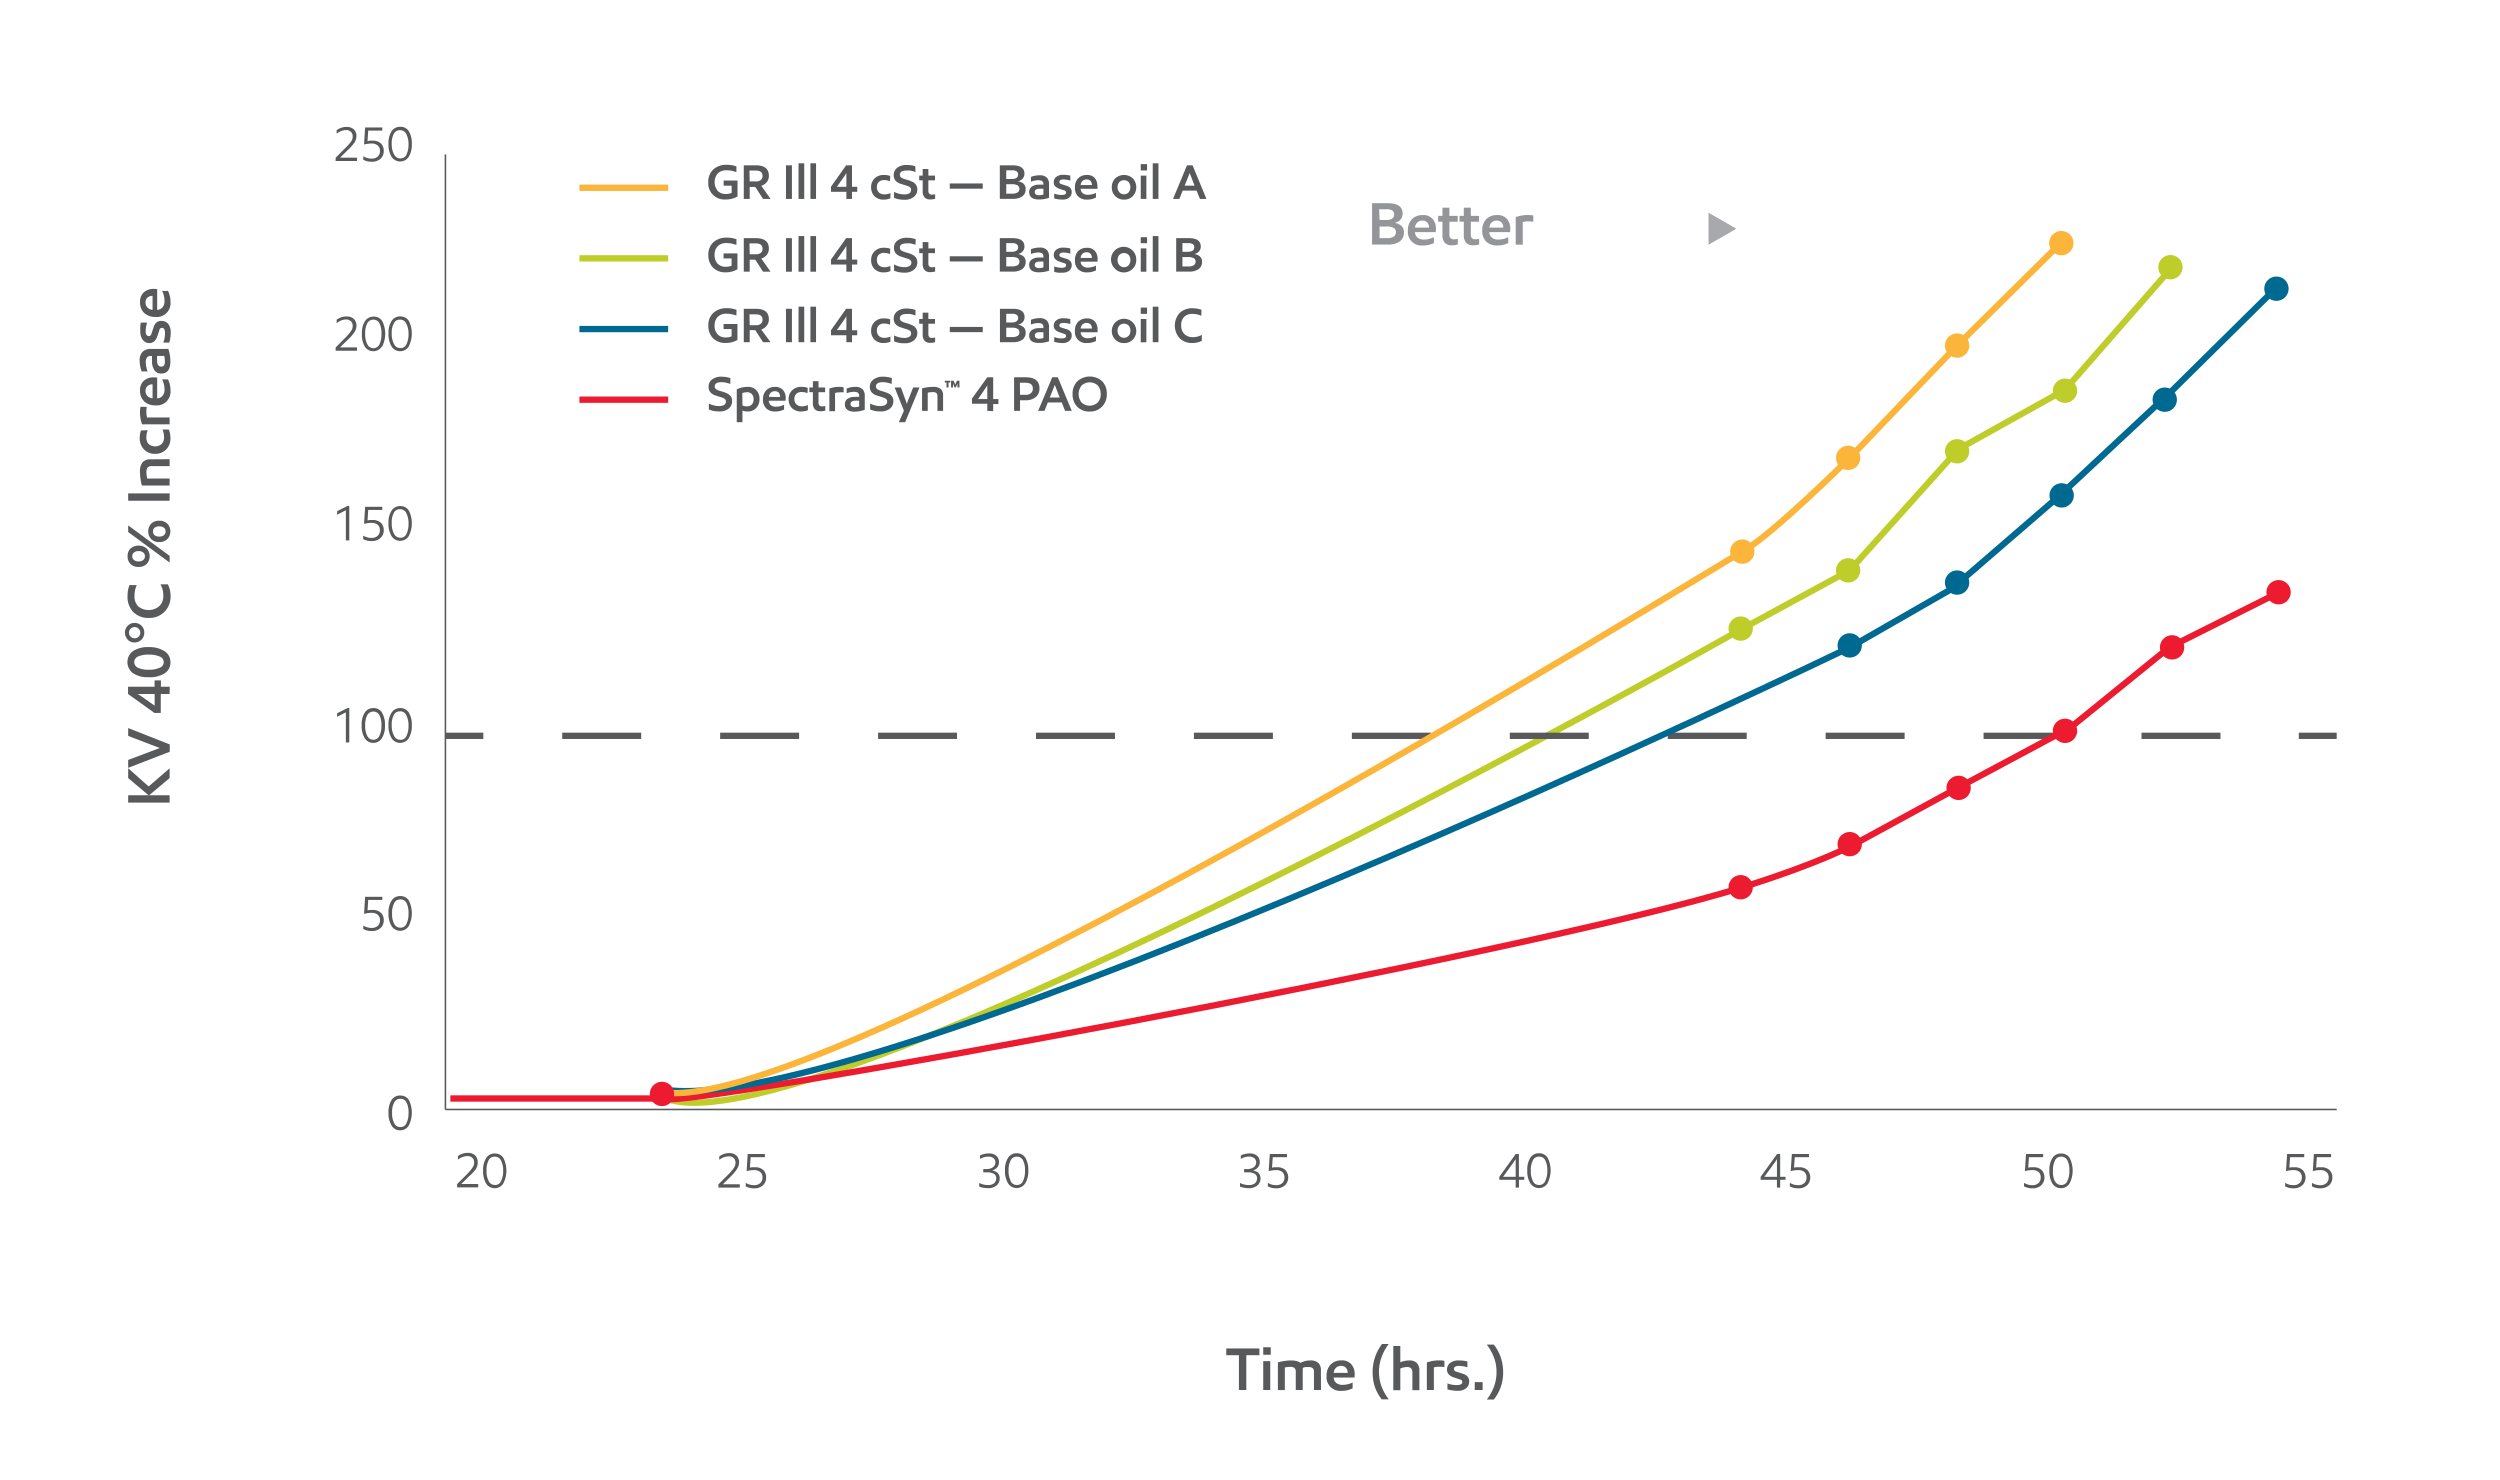 <svg xmlns="http://www.w3.org/2000/svg" viewBox="0 0 395.75 234.3"><defs><style>.cls-1{fill:#fff;}.cls-10,.cls-15,.cls-2,.cls-5,.cls-6,.cls-7,.cls-8,.cls-9{fill:none;stroke-miterlimit:10;}.cls-2{stroke:#bfcd2b;}.cls-3{fill:#939598;}.cls-4{fill:#58595b;}.cls-10,.cls-5,.cls-9{stroke:#58595b;}.cls-5{stroke-width:0.25px;}.cls-6{stroke:#fcb53b;}.cls-7{stroke:#006991;}.cls-8{stroke:#ed1b2f;}.cls-10{stroke-dasharray:12.5 12.5;}.cls-11{fill:#ed1b2f;}.cls-12{fill:#006991;}.cls-13{fill:#bfcd2b;}.cls-14{fill:#fcb53b;}.cls-15{stroke:#a7a9ac;}.cls-16{fill:#a7a9ac;}</style></defs><g id="white"><rect class="cls-1" width="395.75" height="234.3"/></g><g id="outline"><path class="cls-2" d="M344.55,43.13,327.61,62.52,310.77,71.9,293.53,91.11l-17,9.23s-146.24,82.71-170.11,74.48" transform="translate(-0.71 -0.83)"/><path class="cls-3" d="M221.44,36.11v0a2,2,0,0,1,1.1.47,1.36,1.36,0,0,1,.41,1.07,1.66,1.66,0,0,1-.64,1.38,3.11,3.11,0,0,1-1.95.51h-2.45V33h2.48c1.57,0,2.35.54,2.35,1.63a1.4,1.4,0,0,1-.36,1A1.71,1.71,0,0,1,221.44,36.11Zm-2.34-.45h1c.87,0,1.3-.29,1.3-.89a.72.72,0,0,0-.27-.61,1.7,1.7,0,0,0-1-.2h-1.1Zm0,2.87h1.12a2,2,0,0,0,1.1-.24.81.81,0,0,0,.36-.72.72.72,0,0,0-.37-.67,2.33,2.33,0,0,0-1.13-.21H219.1Z" transform="translate(-0.71 -0.83)"/><path class="cls-3" d="M228,37.58h-3.3a1.22,1.22,0,0,0,.38.84,1.51,1.51,0,0,0,1.07.33,3.54,3.54,0,0,0,1.55-.38v.94a4.68,4.68,0,0,1-.82.28,3.63,3.63,0,0,1-.93.1,2.16,2.16,0,0,1-2.37-2.37,2.47,2.47,0,0,1,.63-1.78,2.26,2.26,0,0,1,1.72-.66,1.9,1.9,0,0,1,1.57.62,2.35,2.35,0,0,1,.52,1.58C228,37.19,228,37.36,228,37.58Zm-1.08-.72a1.16,1.16,0,0,0-.27-.8,1,1,0,0,0-.78-.31,1.12,1.12,0,0,0-.8.3,1.2,1.2,0,0,0-.36.81Z" transform="translate(-0.71 -0.83)"/><path class="cls-3" d="M231.46,35v.93h-1.31v2a.84.84,0,0,0,.18.61.81.81,0,0,0,.56.17,2.19,2.19,0,0,0,.59-.08v.9a3.14,3.14,0,0,1-.94.13,1.42,1.42,0,0,1-1.14-.42,1.8,1.8,0,0,1-.35-1.21V35.92h-.68V35h.68V33.7h1.1V35Z" transform="translate(-0.71 -0.83)"/><path class="cls-3" d="M234.84,35v.93h-1.3v2a.84.84,0,0,0,.18.61.8.8,0,0,0,.56.17,2.12,2.12,0,0,0,.58-.08v.9a3,3,0,0,1-.93.13,1.4,1.4,0,0,1-1.14-.42,1.8,1.8,0,0,1-.36-1.21V35.92h-.68V35h.68V33.7h1.11V35Z" transform="translate(-0.71 -0.83)"/><path class="cls-3" d="M239.76,37.58h-3.29a1.21,1.21,0,0,0,.37.84,1.52,1.52,0,0,0,1.08.33,3.54,3.54,0,0,0,1.55-.38v.94a5,5,0,0,1-.82.28,3.63,3.63,0,0,1-.93.1,2.4,2.4,0,0,1-1.75-.62,2.36,2.36,0,0,1-.62-1.75,2.46,2.46,0,0,1,.62-1.78,2.28,2.28,0,0,1,1.73-.66,1.92,1.92,0,0,1,1.57.62,2.35,2.35,0,0,1,.52,1.58C239.79,37.19,239.78,37.36,239.76,37.58Zm-1.08-.72a1.16,1.16,0,0,0-.27-.8,1,1,0,0,0-.78-.31,1.14,1.14,0,0,0-.8.3,1.19,1.19,0,0,0-.35.81Z" transform="translate(-0.71 -0.83)"/><path class="cls-3" d="M243.43,35.94a3.91,3.91,0,0,0-.76-.07,3.39,3.39,0,0,0-.91.12v3.57h-1.11V35.2a5.45,5.45,0,0,1,1.89-.33,4.45,4.45,0,0,1,.89.07Z" transform="translate(-0.71 -0.83)"/><path class="cls-4" d="M198,215.36v5.51h-1.17v-5.51h-2v-1.07h5.24v1.07Z" transform="translate(-0.71 -0.83)"/><path class="cls-4" d="M200.68,215.29V214.1h1.19v1.19Zm0,5.58V216.3h1.11v4.57Z" transform="translate(-0.71 -0.83)"/><path class="cls-4" d="M209.82,220.87h-1.11V218a.75.75,0,0,0-.19-.58,1,1,0,0,0-.68-.18,2.81,2.81,0,0,0-.5,0,2.49,2.49,0,0,0-.41.13,2.94,2.94,0,0,1,0,.57v2.93h-1.1V218a.77.77,0,0,0-.21-.62,1,1,0,0,0-.68-.17,3.33,3.33,0,0,0-.84.1v3.57H203v-4.39a9,9,0,0,1,1-.21,6.62,6.62,0,0,1,1.07-.09,3.88,3.88,0,0,1,.87.09,1.4,1.4,0,0,1,.6.29,5.94,5.94,0,0,1,.74-.28,3.28,3.28,0,0,1,.86-.1,1.76,1.76,0,0,1,1.26.39,1.6,1.6,0,0,1,.41,1.18Z" transform="translate(-0.71 -0.83)"/><path class="cls-4" d="M215.13,218.89h-3.3a1.22,1.22,0,0,0,.38.84,1.55,1.55,0,0,0,1.07.32,3.38,3.38,0,0,0,1.55-.38v.94a5,5,0,0,1-.81.29,3.76,3.76,0,0,1-.94.1,2.16,2.16,0,0,1-2.37-2.38,2.46,2.46,0,0,1,.63-1.77,2.27,2.27,0,0,1,1.72-.67,1.93,1.93,0,0,1,1.57.62,2.4,2.4,0,0,1,.53,1.59C215.16,218.5,215.15,218.66,215.13,218.89Zm-1.08-.73a1.17,1.17,0,0,0-.27-.8,1,1,0,0,0-.78-.31,1.12,1.12,0,0,0-.8.3,1.22,1.22,0,0,0-.36.81Z" transform="translate(-0.71 -0.83)"/><path class="cls-4" d="M219.43,213.58h1.12a7.78,7.78,0,0,0-1.13,2.06,6.78,6.78,0,0,0,0,4.7,8,8,0,0,0,1.13,2h-1.12a6.73,6.73,0,0,1-1.09-2A7.35,7.35,0,0,1,218,218a7.23,7.23,0,0,1,1.48-4.4Z" transform="translate(-0.71 -0.83)"/><path class="cls-4" d="M225.4,217.9v3h-1.11v-2.79a.94.94,0,0,0-.21-.68.9.9,0,0,0-.65-.2,2.81,2.81,0,0,0-1.05.24v3.43h-1.11v-7h1.11v2.58a2.93,2.93,0,0,1,.63-.2,3.18,3.18,0,0,1,.74-.09,1.66,1.66,0,0,1,1.27.42A1.92,1.92,0,0,1,225.4,217.9Z" transform="translate(-0.71 -0.83)"/><path class="cls-4" d="M229.36,217.24a4.87,4.87,0,0,0-.76-.06,3.84,3.84,0,0,0-.91.11v3.58h-1.11v-4.36a5.45,5.45,0,0,1,1.89-.33,4.45,4.45,0,0,1,.89.07Z" transform="translate(-0.71 -0.83)"/><path class="cls-4" d="M233,217.28a4.39,4.39,0,0,0-1.34-.23,1.16,1.16,0,0,0-.6.13.43.43,0,0,0-.2.37c0,.2.13.34.4.42l.94.3a1.74,1.74,0,0,1,.82.46,1.17,1.17,0,0,1,.26.8,1.37,1.37,0,0,1-.46,1.05,2.05,2.05,0,0,1-1.4.41,4.91,4.91,0,0,1-.88-.07,3.47,3.47,0,0,1-.7-.16v-.94a3.33,3.33,0,0,0,.66.19,4.45,4.45,0,0,0,.81.08c.58,0,.87-.16.87-.47s-.12-.34-.37-.42l-.91-.31a2,2,0,0,1-.84-.48,1.11,1.11,0,0,1-.29-.82,1.28,1.28,0,0,1,.49-1,2.14,2.14,0,0,1,1.4-.4,5.24,5.24,0,0,1,1.34.16Z" transform="translate(-0.71 -0.83)"/><path class="cls-4" d="M235.41,220.87h-1.25v-1.25h1.25Z" transform="translate(-0.71 -0.83)"/><path class="cls-4" d="M237.18,222.38h-1.11a7.69,7.69,0,0,0,1.12-2,6.65,6.65,0,0,0,.42-2.35,6.53,6.53,0,0,0-.42-2.35,8,8,0,0,0-1.12-2h1.11a6.66,6.66,0,0,1,1.09,2,7.24,7.24,0,0,1,.39,2.38,7.17,7.17,0,0,1-.39,2.36A7,7,0,0,1,237.18,222.38Z" transform="translate(-0.71 -0.83)"/><path class="cls-4" d="M56.87,23.31a6.18,6.18,0,0,1-1.06,1.22l-1.27,1.26h2.68v.53H53.84V25.8l1.66-1.66a7.11,7.11,0,0,0,.82-.95,1.34,1.34,0,0,0,.22-.75,1,1,0,0,0-.27-.73,1.1,1.1,0,0,0-.83-.29A2.44,2.44,0,0,0,54,22v-.57a3.75,3.75,0,0,1,.69-.36,2.25,2.25,0,0,1,.86-.14,1.6,1.6,0,0,1,1.19.4,1.46,1.46,0,0,1,.4,1.05A2,2,0,0,1,56.87,23.31Z" transform="translate(-0.71 -0.83)"/><path class="cls-4" d="M60.52,23.87a1.45,1.45,0,0,0-1-.32,4.85,4.85,0,0,0-1.18.16l.17-2.7h2.72v.49H59l-.11,1.66.36-.06.42,0a1.83,1.83,0,0,1,1.35.45,1.63,1.63,0,0,1,.44,1.16,1.64,1.64,0,0,1-.51,1.25,2,2,0,0,1-1.42.47,2.64,2.64,0,0,1-1.31-.31v-.56a2.41,2.41,0,0,0,1.31.38,1.43,1.43,0,0,0,1-.34,1.2,1.2,0,0,0,.33-.86A1.09,1.09,0,0,0,60.52,23.87Z" transform="translate(-0.71 -0.83)"/><path class="cls-4" d="M65.41,25.66a1.62,1.62,0,0,1-2.71,0,3.72,3.72,0,0,1-.49-2.07,3.47,3.47,0,0,1,.5-2,1.58,1.58,0,0,1,1.36-.69,1.52,1.52,0,0,1,1.36.71,3.64,3.64,0,0,1,.47,2A3.66,3.66,0,0,1,65.41,25.66Zm-2.29-.33a1.06,1.06,0,0,0,.94.57,1,1,0,0,0,1-.61,3.62,3.62,0,0,0,.32-1.64A3.49,3.49,0,0,0,65,22a1.06,1.06,0,0,0-1-.56,1,1,0,0,0-.94.56,3.15,3.15,0,0,0-.34,1.62A3.38,3.38,0,0,0,63.12,25.33Z" transform="translate(-0.71 -0.83)"/><path class="cls-4" d="M56.87,53.33a5.9,5.9,0,0,1-1.06,1.23l-1.27,1.26h2.68v.53H53.84v-.52l1.66-1.66a7,7,0,0,0,.82-1,1.3,1.3,0,0,0,.22-.75,1,1,0,0,0-.27-.73,1.1,1.1,0,0,0-.83-.29A2.44,2.44,0,0,0,54,52v-.57a3.75,3.75,0,0,1,.69-.36,2.46,2.46,0,0,1,.86-.14,1.6,1.6,0,0,1,1.19.4,1.47,1.47,0,0,1,.4,1A1.93,1.93,0,0,1,56.87,53.33Z" transform="translate(-0.71 -0.83)"/><path class="cls-4" d="M61.16,55.68a1.6,1.6,0,0,1-2.71,0A3.71,3.71,0,0,1,58,53.65a3.43,3.43,0,0,1,.5-2,1.56,1.56,0,0,1,1.35-.7,1.54,1.54,0,0,1,1.37.71,4.47,4.47,0,0,1,0,4Zm-2.29-.32a1.06,1.06,0,0,0,1.9,0,3.61,3.61,0,0,0,.32-1.63A3.49,3.49,0,0,0,60.77,52a1.09,1.09,0,0,0-1.92,0,3.27,3.27,0,0,0-.33,1.62A3.4,3.4,0,0,0,58.87,55.36Z" transform="translate(-0.71 -0.83)"/><path class="cls-4" d="M65.41,55.68a1.6,1.6,0,0,1-2.71,0,3.71,3.71,0,0,1-.49-2.06,3.43,3.43,0,0,1,.5-2,1.56,1.56,0,0,1,1.36-.7,1.54,1.54,0,0,1,1.36.71,4.47,4.47,0,0,1,0,4Zm-2.29-.32a1.06,1.06,0,0,0,.94.57,1,1,0,0,0,1-.62,3.61,3.61,0,0,0,.32-1.63A3.49,3.49,0,0,0,65,52a1.05,1.05,0,0,0-1-.57,1,1,0,0,0-.94.57,3.15,3.15,0,0,0-.34,1.62A3.4,3.4,0,0,0,63.12,55.36Z" transform="translate(-0.71 -0.83)"/><path class="cls-4" d="M54.09,81.74l1.62-.82H56v5.45h-.54V81.6l-1.4.71Z" transform="translate(-0.71 -0.83)"/><path class="cls-4" d="M60.52,83.92a1.45,1.45,0,0,0-1-.32,4.85,4.85,0,0,0-1.18.16l.17-2.7h2.72v.49H59l-.11,1.66.36-.06.42,0a1.83,1.83,0,0,1,1.35.45,1.63,1.63,0,0,1,.44,1.16A1.61,1.61,0,0,1,60.93,86a2,2,0,0,1-1.42.48,2.64,2.64,0,0,1-1.31-.31v-.56a2.4,2.4,0,0,0,1.31.37,1.39,1.39,0,0,0,1-.34,1.16,1.16,0,0,0,.33-.85A1.08,1.08,0,0,0,60.52,83.92Z" transform="translate(-0.71 -0.83)"/><path class="cls-4" d="M65.41,85.71a1.62,1.62,0,0,1-2.71,0,3.72,3.72,0,0,1-.49-2.07,3.43,3.43,0,0,1,.5-2,1.59,1.59,0,0,1,1.36-.7,1.53,1.53,0,0,1,1.36.72,4.47,4.47,0,0,1,0,4Zm-2.29-.33a1.06,1.06,0,0,0,.94.57,1,1,0,0,0,1-.62,3.58,3.58,0,0,0,.32-1.63A3.49,3.49,0,0,0,65,82a1.06,1.06,0,0,0-1-.56,1,1,0,0,0-.94.56,3.15,3.15,0,0,0-.34,1.62A3.38,3.38,0,0,0,63.12,85.38Z" transform="translate(-0.71 -0.83)"/><path class="cls-4" d="M54.09,113.73l1.62-.82H56v5.45h-.54v-4.77l-1.4.71Z" transform="translate(-0.71 -0.83)"/><path class="cls-4" d="M61.16,117.69a1.61,1.61,0,0,1-2.71,0,3.72,3.72,0,0,1-.49-2.07,3.43,3.43,0,0,1,.5-2,1.58,1.58,0,0,1,1.35-.7,1.54,1.54,0,0,1,1.37.71,3.69,3.69,0,0,1,.47,2A3.62,3.62,0,0,1,61.16,117.69Zm-2.29-.32a1.06,1.06,0,0,0,1.9-.05,3.58,3.58,0,0,0,.32-1.63,3.49,3.49,0,0,0-.32-1.66,1.1,1.1,0,0,0-1.92,0,3.27,3.27,0,0,0-.33,1.62A3.38,3.38,0,0,0,58.87,117.37Z" transform="translate(-0.71 -0.83)"/><path class="cls-4" d="M65.41,117.69a1.61,1.61,0,0,1-2.71,0,3.72,3.72,0,0,1-.49-2.07,3.43,3.43,0,0,1,.5-2,1.59,1.59,0,0,1,1.36-.7,1.54,1.54,0,0,1,1.36.71,3.69,3.69,0,0,1,.47,2A3.62,3.62,0,0,1,65.41,117.69Zm-2.29-.32a1.06,1.06,0,0,0,.94.57,1,1,0,0,0,1-.62,3.58,3.58,0,0,0,.32-1.63A3.49,3.49,0,0,0,65,114a1,1,0,0,0-1-.56,1,1,0,0,0-.94.56,3.15,3.15,0,0,0-.34,1.62A3.38,3.38,0,0,0,63.12,117.37Z" transform="translate(-0.71 -0.83)"/><path class="cls-4" d="M60.52,145.65a1.45,1.45,0,0,0-1-.32,4.43,4.43,0,0,0-1.18.17l.17-2.71h2.72v.5H59l-.11,1.65.36-.06.42,0a1.8,1.8,0,0,1,1.35.46,1.58,1.58,0,0,1,.44,1.15,1.64,1.64,0,0,1-.51,1.25,2,2,0,0,1-1.42.47,2.64,2.64,0,0,1-1.31-.31v-.56a2.41,2.41,0,0,0,1.31.38,1.43,1.43,0,0,0,1-.34,1.18,1.18,0,0,0,.33-.86A1.09,1.09,0,0,0,60.52,145.65Z" transform="translate(-0.71 -0.83)"/><path class="cls-4" d="M65.41,147.44a1.62,1.62,0,0,1-2.71,0,3.72,3.72,0,0,1-.49-2.07,3.47,3.47,0,0,1,.5-2,1.58,1.58,0,0,1,1.36-.69,1.52,1.52,0,0,1,1.36.71,4.47,4.47,0,0,1,0,4Zm-2.29-.33a1.06,1.06,0,0,0,.94.57,1,1,0,0,0,1-.61,3.62,3.62,0,0,0,.32-1.64,3.51,3.51,0,0,0-.32-1.66,1.06,1.06,0,0,0-1-.56,1,1,0,0,0-.94.56,3.17,3.17,0,0,0-.34,1.63A3.36,3.36,0,0,0,63.12,147.11Z" transform="translate(-0.71 -0.83)"/><path class="cls-4" d="M65.41,179a1.55,1.55,0,0,1-1.36.76A1.52,1.52,0,0,1,62.7,179a3.71,3.71,0,0,1-.49-2.06,3.48,3.48,0,0,1,.5-2,1.58,1.58,0,0,1,1.36-.69,1.54,1.54,0,0,1,1.36.71,4.47,4.47,0,0,1,0,4Zm-2.29-.33a1.06,1.06,0,0,0,.94.57,1,1,0,0,0,1-.61,3.61,3.61,0,0,0,.32-1.63,3.46,3.46,0,0,0-.32-1.66,1.05,1.05,0,0,0-1-.57,1,1,0,0,0-.94.57,3.1,3.1,0,0,0-.34,1.62A3.36,3.36,0,0,0,63.12,178.65Z" transform="translate(-0.71 -0.83)"/><path class="cls-4" d="M76.09,185.82A6,6,0,0,1,75,187l-1.28,1.26h2.69v.53H73.07v-.52l1.66-1.66a7.51,7.51,0,0,0,.81-1,1.36,1.36,0,0,0,.23-.76,1,1,0,0,0-.27-.72,1.08,1.08,0,0,0-.83-.29,2.49,2.49,0,0,0-1.47.56v-.56a2.76,2.76,0,0,1,.68-.36,2.33,2.33,0,0,1,.87-.15,1.58,1.58,0,0,1,1.18.41,1.42,1.42,0,0,1,.4,1A2,2,0,0,1,76.09,185.82Z" transform="translate(-0.71 -0.83)"/><path class="cls-4" d="M80.38,188.16a1.52,1.52,0,0,1-1.36.76,1.56,1.56,0,0,1-1.35-.72,3.73,3.73,0,0,1-.48-2.07,3.43,3.43,0,0,1,.49-2,1.56,1.56,0,0,1,1.36-.7,1.53,1.53,0,0,1,1.36.71,4.47,4.47,0,0,1,0,4Zm-2.29-.32a1.07,1.07,0,0,0,.94.57,1,1,0,0,0,1-.62,3.44,3.44,0,0,0,.33-1.63A3.36,3.36,0,0,0,80,184.5a1.05,1.05,0,0,0-1-.57,1,1,0,0,0-.94.57,3.27,3.27,0,0,0-.33,1.62A3.39,3.39,0,0,0,78.09,187.84Z" transform="translate(-0.71 -0.83)"/><path class="cls-4" d="M117.41,185.82a6,6,0,0,1-1,1.22l-1.27,1.26h2.68v.53h-3.38v-.52l1.66-1.66a7.81,7.81,0,0,0,.82-1,1.35,1.35,0,0,0,.22-.76,1,1,0,0,0-.27-.72,1.06,1.06,0,0,0-.83-.29,2.49,2.49,0,0,0-1.47.56v-.56a3,3,0,0,1,.68-.36,2.33,2.33,0,0,1,.87-.15,1.6,1.6,0,0,1,1.19.41,1.46,1.46,0,0,1,.4,1A1.87,1.87,0,0,1,117.41,185.82Z" transform="translate(-0.71 -0.83)"/><path class="cls-4" d="M121.07,186.37a1.45,1.45,0,0,0-1-.31,4.39,4.39,0,0,0-1.17.16l.17-2.71h2.72v.5h-2.25l-.12,1.66a1.68,1.68,0,0,1,.37-.06,3,3,0,0,1,.42,0,1.79,1.79,0,0,1,1.34.45,1.57,1.57,0,0,1,.44,1.16,1.65,1.65,0,0,1-.5,1.24,2,2,0,0,1-1.42.48,2.64,2.64,0,0,1-1.31-.31v-.56a2.4,2.4,0,0,0,1.31.37,1.35,1.35,0,0,0,1-.34,1.13,1.13,0,0,0,.34-.85A1.11,1.11,0,0,0,121.07,186.37Z" transform="translate(-0.71 -0.83)"/><path class="cls-4" d="M155.72,188.66v-.58a2.18,2.18,0,0,0,.6.24,2.89,2.89,0,0,0,.76.1,1.47,1.47,0,0,0,1-.28,1,1,0,0,0,.33-.77.79.79,0,0,0-.39-.74,2.28,2.28,0,0,0-1.09-.22h-.57v-.52h.53a1.59,1.59,0,0,0,1-.29.89.89,0,0,0,.39-.76.82.82,0,0,0-.3-.67,1.31,1.31,0,0,0-.87-.25,2.37,2.37,0,0,0-.69.11,4,4,0,0,0-.58.26v-.54a2.36,2.36,0,0,1,.61-.23,2.66,2.66,0,0,1,.75-.1,1.75,1.75,0,0,1,1.25.39,1.35,1.35,0,0,1,.4,1,1.26,1.26,0,0,1-.31.84,1.6,1.6,0,0,1-.76.47h0c.79.15,1.18.56,1.18,1.25a1.41,1.41,0,0,1-.49,1.11,2,2,0,0,1-1.38.44,3.79,3.79,0,0,1-.77-.08A2.71,2.71,0,0,1,155.72,188.66Z" transform="translate(-0.71 -0.83)"/><path class="cls-4" d="M163,188.16a1.61,1.61,0,0,1-2.71,0,3.72,3.72,0,0,1-.49-2.07,3.43,3.43,0,0,1,.5-2,1.56,1.56,0,0,1,1.36-.7,1.54,1.54,0,0,1,1.36.71,3.69,3.69,0,0,1,.47,2A3.62,3.62,0,0,1,163,188.16Zm-2.29-.32a1.06,1.06,0,0,0,.94.57,1,1,0,0,0,1-.62,3.58,3.58,0,0,0,.32-1.63,3.49,3.49,0,0,0-.32-1.66,1.05,1.05,0,0,0-1-.57,1,1,0,0,0-.94.57,3.15,3.15,0,0,0-.34,1.62A3.38,3.38,0,0,0,160.74,187.84Z" transform="translate(-0.71 -0.83)"/><path class="cls-4" d="M197,188.66v-.58a2.18,2.18,0,0,0,.6.24,3,3,0,0,0,.77.1,1.46,1.46,0,0,0,1-.28,1,1,0,0,0,.33-.77.8.8,0,0,0-.38-.74,2.31,2.31,0,0,0-1.09-.22h-.58v-.52h.53a1.64,1.64,0,0,0,1-.29.91.91,0,0,0,.38-.76.82.82,0,0,0-.3-.67,1.27,1.27,0,0,0-.87-.25,2.3,2.3,0,0,0-.68.11,3.2,3.2,0,0,0-.58.26v-.54a2.28,2.28,0,0,1,.6-.23,2.76,2.76,0,0,1,.75-.1,1.73,1.73,0,0,1,1.25.39,1.31,1.31,0,0,1,.4,1,1.21,1.21,0,0,1-.31.84,1.55,1.55,0,0,1-.76.47h0c.79.15,1.19.56,1.19,1.25a1.42,1.42,0,0,1-.5,1.11,2,2,0,0,1-1.38.44,3.87,3.87,0,0,1-.77-.08A3.09,3.09,0,0,1,197,188.66Z" transform="translate(-0.71 -0.83)"/><path class="cls-4" d="M203.72,186.37a1.47,1.47,0,0,0-1-.31,4.52,4.52,0,0,0-1.18.16l.18-2.71h2.71v.5h-2.24l-.12,1.66a1.68,1.68,0,0,1,.36-.06,3.17,3.17,0,0,1,.43,0,1.79,1.79,0,0,1,1.34.45,1.76,1.76,0,0,1-.07,2.4,2,2,0,0,1-1.42.48,2.6,2.6,0,0,1-1.3-.31v-.56a2.37,2.37,0,0,0,1.3.37,1.36,1.36,0,0,0,1-.34,1.16,1.16,0,0,0,.33-.85A1.11,1.11,0,0,0,203.72,186.37Z" transform="translate(-0.71 -0.83)"/><path class="cls-4" d="M240.64,188.83v-1.24h-2.59v-.47l2.6-3.61h.5v3.61H242v.47h-.84v1.24Zm-2-1.71h2V184.3h0a5.75,5.75,0,0,1-.35.54Z" transform="translate(-0.71 -0.83)"/><path class="cls-4" d="M245.68,188.16a1.61,1.61,0,0,1-2.71,0,3.64,3.64,0,0,1-.49-2.07,3.51,3.51,0,0,1,.49-2,1.58,1.58,0,0,1,1.36-.7,1.56,1.56,0,0,1,1.37.71,4.47,4.47,0,0,1,0,4Zm-2.29-.32a1,1,0,0,0,.93.57,1,1,0,0,0,1-.62,3.44,3.44,0,0,0,.33-1.63,3.36,3.36,0,0,0-.33-1.66,1,1,0,0,0-1-.57,1,1,0,0,0-.95.57,3.27,3.27,0,0,0-.33,1.62A3.38,3.38,0,0,0,243.39,187.84Z" transform="translate(-0.71 -0.83)"/><path class="cls-4" d="M282,188.83v-1.24h-2.58v-.47l2.6-3.61h.49v3.61h.85v.47h-.85v1.24Zm-2-1.71h2V184.3h0a5.33,5.33,0,0,1-.34.54Z" transform="translate(-0.71 -0.83)"/><path class="cls-4" d="M286.36,186.37a1.43,1.43,0,0,0-1-.31,4.41,4.41,0,0,0-1.18.16l.18-2.71h2.71v.5h-2.25l-.11,1.66a1.58,1.58,0,0,1,.36-.06,3.1,3.1,0,0,1,.42,0,1.82,1.82,0,0,1,1.35.45,1.76,1.76,0,0,1-.07,2.4,2,2,0,0,1-1.42.48,2.64,2.64,0,0,1-1.31-.31v-.56a2.43,2.43,0,0,0,1.31.37,1.38,1.38,0,0,0,1-.34,1.16,1.16,0,0,0,.33-.85A1.11,1.11,0,0,0,286.36,186.37Z" transform="translate(-0.71 -0.83)"/><path class="cls-4" d="M323.43,186.37a1.43,1.43,0,0,0-1-.31,4.46,4.46,0,0,0-1.18.16l.18-2.71h2.71v.5h-2.25l-.11,1.66a1.68,1.68,0,0,1,.36-.06,3.17,3.17,0,0,1,.43,0,1.79,1.79,0,0,1,1.34.45,1.76,1.76,0,0,1-.07,2.4,2,2,0,0,1-1.42.48,2.67,2.67,0,0,1-1.31-.31v-.56a2.43,2.43,0,0,0,1.31.37,1.38,1.38,0,0,0,1-.34,1.16,1.16,0,0,0,.33-.85A1.08,1.08,0,0,0,323.43,186.37Z" transform="translate(-0.71 -0.83)"/><path class="cls-4" d="M328.32,188.16a1.52,1.52,0,0,1-1.36.76,1.56,1.56,0,0,1-1.35-.72,3.73,3.73,0,0,1-.48-2.07,3.43,3.43,0,0,1,.49-2,1.56,1.56,0,0,1,1.36-.7,1.54,1.54,0,0,1,1.36.71,4.47,4.47,0,0,1,0,4Zm-2.29-.32a1.07,1.07,0,0,0,.94.57,1,1,0,0,0,1-.62,3.45,3.45,0,0,0,.32-1.63,3.37,3.37,0,0,0-.32-1.66,1.05,1.05,0,0,0-1-.57,1,1,0,0,0-.94.57,3.27,3.27,0,0,0-.33,1.62A3.39,3.39,0,0,0,326,187.84Z" transform="translate(-0.71 -0.83)"/><path class="cls-4" d="M364.76,186.37a1.45,1.45,0,0,0-1-.31,4.52,4.52,0,0,0-1.18.16l.18-2.71h2.71v.5h-2.24l-.12,1.66a1.68,1.68,0,0,1,.37-.06,3,3,0,0,1,.42,0,1.79,1.79,0,0,1,1.34.45,1.76,1.76,0,0,1-.07,2.4,2,2,0,0,1-1.42.48,2.6,2.6,0,0,1-1.3-.31v-.56a2.37,2.37,0,0,0,1.3.37,1.36,1.36,0,0,0,1-.34,1.13,1.13,0,0,0,.34-.85A1.11,1.11,0,0,0,364.76,186.37Z" transform="translate(-0.71 -0.83)"/><path class="cls-4" d="M369,186.37a1.45,1.45,0,0,0-1-.31,4.39,4.39,0,0,0-1.17.16l.17-2.71h2.72v.5h-2.25l-.12,1.66a1.68,1.68,0,0,1,.37-.06,3,3,0,0,1,.42,0,1.79,1.79,0,0,1,1.34.45,1.57,1.57,0,0,1,.44,1.16,1.62,1.62,0,0,1-.51,1.24,2,2,0,0,1-1.41.48,2.64,2.64,0,0,1-1.31-.31v-.56a2.4,2.4,0,0,0,1.31.37,1.35,1.35,0,0,0,1-.34,1.13,1.13,0,0,0,.34-.85A1.11,1.11,0,0,0,369,186.37Z" transform="translate(-0.71 -0.83)"/><line class="cls-5" x1="70.51" y1="24.44" x2="70.51" y2="175.63"/><line class="cls-5" x1="369.9" y1="175.63" x2="70.51" y2="175.63"/><path class="cls-4" d="M117.28,28.08c-.23-.08-.48-.15-.73-.21a3.63,3.63,0,0,0-.84-.08,1.87,1.87,0,0,0-1.4.51,2.2,2.2,0,0,0,0,2.73,1.7,1.7,0,0,0,1.31.51,2.27,2.27,0,0,0,.91-.18V30.22h-1.27v-.81h2.2v2.52a3.64,3.64,0,0,1-1.87.48,2.57,2.57,0,0,1-2.76-2.74,2.64,2.64,0,0,1,.78-2,3,3,0,0,1,2.19-.75,4.58,4.58,0,0,1,.8.07,4.39,4.39,0,0,1,.69.18Z" transform="translate(-0.71 -0.83)"/><path class="cls-4" d="M121.22,30.24l1.47,2.08H121.5l-1.23-1.9h-.88v1.9h-.94V27h1.9q2.07,0,2.07,1.65a1.57,1.57,0,0,1-.32,1A1.82,1.82,0,0,1,121.22,30.24Zm-1.83-.69h1a1.09,1.09,0,0,0,.77-.24.82.82,0,0,0,.26-.62c0-.57-.36-.86-1.07-.86h-1Z" transform="translate(-0.71 -0.83)"/><path class="cls-4" d="M125.13,32.32V27h.94v5.32Z" transform="translate(-0.71 -0.83)"/><path class="cls-4" d="M127.12,32.32V26.68h.9v5.64Z" transform="translate(-0.71 -0.83)"/><path class="cls-4" d="M129,32.32V26.68h.89v5.64Z" transform="translate(-0.71 -0.83)"/><path class="cls-4" d="M134.69,32.32V31.19h-2.43v-.81L134.65,27h.93v3.4h.83v.79h-.83v1.13Zm-1.5-1.92h1.5V28.21h0a5.18,5.18,0,0,1-.36.58Z" transform="translate(-0.71 -0.83)"/><path class="cls-4" d="M141.6,29.52a3,3,0,0,0-.42-.13,2.09,2.09,0,0,0-.49-.05,1.18,1.18,0,0,0-.87.3,1.1,1.1,0,0,0-.3.83,1.14,1.14,0,0,0,.31.82,1.19,1.19,0,0,0,.89.31,2.1,2.1,0,0,0,.51-.06,2.41,2.41,0,0,0,.43-.14v.82a2.91,2.91,0,0,1-.47.15,2.72,2.72,0,0,1-.58.06,2,2,0,0,1-1.46-.53,2,2,0,0,1-.54-1.44,1.88,1.88,0,0,1,.55-1.39,2,2,0,0,1,1.47-.54,3,3,0,0,1,1,.15Z" transform="translate(-0.71 -0.83)"/><path class="cls-4" d="M145.63,28.06l-.28-.1a5.38,5.38,0,0,0-.54-.13,3.86,3.86,0,0,0-.6,0c-.7,0-1.05.22-1.05.67a.53.53,0,0,0,.25.46,3.1,3.1,0,0,0,.81.31,5.65,5.65,0,0,1,.93.34,1.45,1.45,0,0,1,.56.47,1.27,1.27,0,0,1,.21.76,1.44,1.44,0,0,1-.54,1.15,2.19,2.19,0,0,1-1.5.46,4.1,4.1,0,0,1-1.64-.3v-.95a3.49,3.49,0,0,0,.72.28,3.26,3.26,0,0,0,.9.12,1.46,1.46,0,0,0,.8-.18.59.59,0,0,0,.28-.52c0-.3-.18-.5-.55-.62l-1.09-.35a1.92,1.92,0,0,1-.83-.5,1.33,1.33,0,0,1-.28-.9,1.39,1.39,0,0,1,.55-1.14,2.36,2.36,0,0,1,1.51-.44A4,4,0,0,1,145,27a3.71,3.71,0,0,1,.6.15Z" transform="translate(-0.71 -0.83)"/><path class="cls-4" d="M148.72,28.63v.75h-1.05V31a.68.68,0,0,0,.14.49.61.61,0,0,0,.45.15,1.74,1.74,0,0,0,.48-.07v.73a2.59,2.59,0,0,1-.76.1,1.13,1.13,0,0,1-.92-.34,1.46,1.46,0,0,1-.29-1V29.38h-.55v-.75h.55V27.58h.9v1.05Z" transform="translate(-0.71 -0.83)"/><path class="cls-4" d="M156.28,29.87v.83h-5.22v-.83Z" transform="translate(-0.71 -0.83)"/><path class="cls-4" d="M161.85,29.53h0a1.78,1.78,0,0,1,.89.38,1.12,1.12,0,0,1,.33.87,1.37,1.37,0,0,1-.52,1.12,2.52,2.52,0,0,1-1.57.41h-2V27h2c1.27,0,1.9.45,1.9,1.33a1.16,1.16,0,0,1-.29.78A1.46,1.46,0,0,1,161.85,29.53ZM160,29.17h.82c.7,0,1.06-.24,1.06-.72a.57.57,0,0,0-.23-.49,1.29,1.29,0,0,0-.76-.17H160Zm0,2.32h.9a1.64,1.64,0,0,0,.9-.2.65.65,0,0,0,.28-.58.6.6,0,0,0-.29-.54,1.82,1.82,0,0,0-.92-.18H160Z" transform="translate(-0.71 -0.83)"/><path class="cls-4" d="M166.77,32.15a5.11,5.11,0,0,1-1.6.26c-1,0-1.54-.39-1.54-1.16a1,1,0,0,1,.41-.87,2,2,0,0,1,1.23-.31,3.52,3.52,0,0,1,.61,0V30a.57.57,0,0,0-.21-.51,1.16,1.16,0,0,0-.6-.13,2.68,2.68,0,0,0-.62.07,3.46,3.46,0,0,0-.54.16v-.75a2.78,2.78,0,0,1,.59-.18,3.19,3.19,0,0,1,.75-.08,1.61,1.61,0,0,1,1.17.36,1.52,1.52,0,0,1,.35,1.1Zm-.89-.52v-.92a5.93,5.93,0,0,0-.61,0,1,1,0,0,0-.57.13.47.47,0,0,0-.19.39.45.45,0,0,0,.17.37.86.86,0,0,0,.54.13A2.73,2.73,0,0,0,165.88,31.63Z" transform="translate(-0.71 -0.83)"/><path class="cls-4" d="M170.14,29.42a3.6,3.6,0,0,0-1.09-.18.9.9,0,0,0-.48.1.33.33,0,0,0-.16.3c0,.16.11.27.32.34l.76.24a1.38,1.38,0,0,1,.66.37,1,1,0,0,1,.21.65,1.1,1.1,0,0,1-.37.85,1.64,1.64,0,0,1-1.13.33,5.27,5.27,0,0,1-.71-.05,4.28,4.28,0,0,1-.56-.13v-.77a2.84,2.84,0,0,0,.53.16,3.66,3.66,0,0,0,.65.06c.47,0,.7-.13.7-.38a.36.36,0,0,0-.29-.34l-.74-.24a1.78,1.78,0,0,1-.68-.4.89.89,0,0,1-.24-.66,1.06,1.06,0,0,1,.4-.84,1.73,1.73,0,0,1,1.13-.33,4.72,4.72,0,0,1,1.09.13Z" transform="translate(-0.71 -0.83)"/><path class="cls-4" d="M174.44,30.72h-2.66a.94.94,0,0,0,.3.68,1.24,1.24,0,0,0,.87.26,2.9,2.9,0,0,0,1.25-.3v.75a5.34,5.34,0,0,1-.66.24,3.28,3.28,0,0,1-.76.08,1.91,1.91,0,0,1-1.41-.51,1.89,1.89,0,0,1-.5-1.41,2.05,2.05,0,0,1,.5-1.44,1.84,1.84,0,0,1,1.4-.54A1.55,1.55,0,0,1,174,29a1.92,1.92,0,0,1,.42,1.28C174.46,30.4,174.45,30.54,174.44,30.72Zm-.88-.59a1,1,0,0,0-.21-.64.79.79,0,0,0-.63-.25.92.92,0,0,0-.65.24,1,1,0,0,0-.29.65Z" transform="translate(-0.71 -0.83)"/><path class="cls-4" d="M177.26,31.88a1.89,1.89,0,0,1-.55-1.41,1.92,1.92,0,0,1,.54-1.4,2.07,2.07,0,0,1,2.79,0,2.07,2.07,0,0,1,0,2.8,1.85,1.85,0,0,1-1.39.56A1.89,1.89,0,0,1,177.26,31.88Zm2.12-.6a1.35,1.35,0,0,0,0-1.62,1.05,1.05,0,0,0-1.48,0,1.18,1.18,0,0,0-.28.8,1.13,1.13,0,0,0,.29.81,1,1,0,0,0,1.47,0Z" transform="translate(-0.71 -0.83)"/><path class="cls-4" d="M181.29,27.81v-1h1v1Zm0,4.51V28.63h.89v3.69Z" transform="translate(-0.71 -0.83)"/><path class="cls-4" d="M183.19,32.32V26.68h.9v5.64Z" transform="translate(-0.71 -0.83)"/><path class="cls-4" d="M190.66,32.32,190.13,31h-2.2l-.53,1.32h-1L188.61,27h.88l2.2,5.32Zm-2.42-2.1h1.57l-.77-2h0Z" transform="translate(-0.71 -0.83)"/><line class="cls-6" x1="105.77" y1="29.72" x2="91.72" y2="29.72"/><line class="cls-2" x1="105.77" y1="40.9" x2="91.72" y2="40.9"/><line class="cls-7" x1="105.77" y1="52.09" x2="91.72" y2="52.09"/><path class="cls-4" d="M116.32,61.61l-.28-.1-.54-.13a4,4,0,0,0-.6-.05c-.7,0-1.05.23-1.05.68a.51.51,0,0,0,.24.45,3,3,0,0,0,.82.32,5.65,5.65,0,0,1,.93.34,1.53,1.53,0,0,1,.56.47,1.32,1.32,0,0,1,.2.76,1.48,1.48,0,0,1-.53,1.15,2.22,2.22,0,0,1-1.51.46,4,4,0,0,1-1.64-.31v-.94a3.38,3.38,0,0,0,.73.28,3.24,3.24,0,0,0,.89.12,1.41,1.41,0,0,0,.81-.19.58.58,0,0,0,.27-.51c0-.3-.18-.5-.54-.62L114,63.44a1.79,1.79,0,0,1-.83-.51,1.24,1.24,0,0,1-.29-.89,1.38,1.38,0,0,1,.55-1.14,2.38,2.38,0,0,1,1.51-.44,4.92,4.92,0,0,1,.78.07,3.74,3.74,0,0,1,.61.16Z" transform="translate(-0.71 -0.83)"/><path class="cls-4" d="M118.24,65.82v1.84h-.9v-5.2a4,4,0,0,1,1.72-.39,1.78,1.78,0,0,1,1.38.54,1.88,1.88,0,0,1,.5,1.35,2,2,0,0,1-.52,1.46,1.79,1.79,0,0,1-1.35.55A2.05,2.05,0,0,1,118.24,65.82Zm0-.8a1.8,1.8,0,0,0,.71.13,1,1,0,0,0,.78-.3A1.14,1.14,0,0,0,120,64a1.1,1.1,0,0,0-.28-.79,1,1,0,0,0-.76-.29,2.37,2.37,0,0,0-.74.13Z" transform="translate(-0.71 -0.83)"/><path class="cls-4" d="M125.06,64.27H122.4a1,1,0,0,0,.31.68,1.23,1.23,0,0,0,.86.26,2.79,2.79,0,0,0,1.26-.31v.76a4,4,0,0,1-.66.23,2.86,2.86,0,0,1-.76.08,1.89,1.89,0,0,1-1.41-.5,1.91,1.91,0,0,1-.51-1.41,2,2,0,0,1,.51-1.44,1.84,1.84,0,0,1,1.4-.54,1.58,1.58,0,0,1,1.27.5,1.93,1.93,0,0,1,.42,1.28A4.1,4.1,0,0,1,125.06,64.27Zm-.87-.59A1,1,0,0,0,124,63a.83.83,0,0,0-.64-.24.89.89,0,0,0-.64.24,1,1,0,0,0-.29.65Z" transform="translate(-0.71 -0.83)"/><path class="cls-4" d="M128.54,63.07a2.35,2.35,0,0,0-.91-.18,1.17,1.17,0,0,0-.87.29,1.14,1.14,0,0,0-.3.84,1.12,1.12,0,0,0,.31.81,1.2,1.2,0,0,0,.89.32,2.1,2.1,0,0,0,.51-.06,2.17,2.17,0,0,0,.43-.14v.82a2.84,2.84,0,0,1-.46.14,2.88,2.88,0,0,1-.59.06,2,2,0,0,1-1.46-.53,1.91,1.91,0,0,1-.54-1.43,1.88,1.88,0,0,1,.55-1.39,2,2,0,0,1,1.47-.55,3,3,0,0,1,1,.16Z" transform="translate(-0.71 -0.83)"/><path class="cls-4" d="M131.33,62.17v.75h-1.05v1.61a.65.65,0,0,0,.15.49.58.58,0,0,0,.45.14,2.09,2.09,0,0,0,.47-.06v.73a2.59,2.59,0,0,1-.76.1,1.13,1.13,0,0,1-.92-.34,1.47,1.47,0,0,1-.28-1V62.92h-.56v-.75h.56v-1h.89v1Z" transform="translate(-0.71 -0.83)"/><path class="cls-4" d="M134.26,62.94a3.24,3.24,0,0,0-.62,0,3,3,0,0,0-.74.09v2.89H132V62.34a4.32,4.32,0,0,1,1.53-.27,3.65,3.65,0,0,1,.72.07Z" transform="translate(-0.71 -0.83)"/><path class="cls-4" d="M137.6,65.7A5.11,5.11,0,0,1,136,66c-1,0-1.54-.39-1.54-1.16a1,1,0,0,1,.41-.87,2,2,0,0,1,1.23-.31,3.52,3.52,0,0,1,.61,0V63.5a.56.56,0,0,0-.21-.51,1.16,1.16,0,0,0-.6-.14,3.37,3.37,0,0,0-.62.07,5,5,0,0,0-.54.16v-.75a4.78,4.78,0,0,1,.59-.18,3.82,3.82,0,0,1,.75-.08,1.61,1.61,0,0,1,1.17.37,1.52,1.52,0,0,1,.35,1.1Zm-.89-.52v-.92a5.86,5.86,0,0,0-.61,0,1,1,0,0,0-.57.14.49.49,0,0,0,0,.76.93.93,0,0,0,.54.13A2.73,2.73,0,0,0,136.71,65.18Z" transform="translate(-0.71 -0.83)"/><path class="cls-4" d="M141.85,61.61l-.28-.1-.54-.13a4,4,0,0,0-.6-.05c-.7,0-1.05.23-1.05.68a.51.51,0,0,0,.24.45,3,3,0,0,0,.82.32,5.65,5.65,0,0,1,.93.34,1.53,1.53,0,0,1,.56.47,1.32,1.32,0,0,1,.2.76,1.48,1.48,0,0,1-.53,1.15,2.22,2.22,0,0,1-1.51.46,4,4,0,0,1-1.64-.31v-.94a3.38,3.38,0,0,0,.73.28,3.24,3.24,0,0,0,.89.12,1.41,1.41,0,0,0,.81-.19.58.58,0,0,0,.27-.51c0-.3-.18-.5-.54-.62l-1.09-.35a1.79,1.79,0,0,1-.83-.51,1.29,1.29,0,0,1-.29-.89A1.38,1.38,0,0,1,139,60.9a2.38,2.38,0,0,1,1.51-.44,4.81,4.81,0,0,1,.78.07,3.74,3.74,0,0,1,.61.16Z" transform="translate(-0.71 -0.83)"/><path class="cls-4" d="M143,67.66l.8-1.81-1.47-3.68h1l.69,1.9a5.35,5.35,0,0,1,.24.71h0a7.09,7.09,0,0,1,.24-.68l.76-1.93h1L144,67.66Z" transform="translate(-0.71 -0.83)"/><path class="cls-4" d="M150,65.87h-.89v-2.3a.71.71,0,0,0-.17-.52.94.94,0,0,0-.6-.15,3.58,3.58,0,0,0-.77.09v2.88h-.9V62.31a7,7,0,0,1,1.69-.24,1.91,1.91,0,0,1,1.27.34,1.32,1.32,0,0,1,.37,1Z" transform="translate(-0.71 -0.83)"/><path class="cls-4" d="M150.27,61.1h.87v.29h-.28v.78h-.32v-.78h-.27Zm2,.46-.26.61h-.18l-.26-.61h0v.61h-.31V61.1h.42l.25.61h0l.26-.61h.4v1.07h-.31v-.61Z" transform="translate(-0.71 -0.83)"/><path class="cls-4" d="M157,65.87V64.74h-2.43v-.81L157,60.55h.93V64h.83v.79h-.83v1.13ZM155.54,64H157v-2.2h0a3.84,3.84,0,0,1-.36.58Z" transform="translate(-0.71 -0.83)"/><path class="cls-4" d="M163,64.19h-.82v1.68h-.94V60.55h1.79c1.49,0,2.23.58,2.23,1.75a1.73,1.73,0,0,1-.58,1.38A2.48,2.48,0,0,1,163,64.19Zm-.82-.86H163a1.31,1.31,0,0,0,.92-.27.94.94,0,0,0,.29-.73c0-.6-.39-.91-1.18-.91h-.87Z" transform="translate(-0.71 -0.83)"/><path class="cls-4" d="M169.31,65.87l-.52-1.33h-2.21l-.53,1.33h-1l2.23-5.32h.88l2.21,5.32Zm-2.42-2.11h1.57l-.77-2h0Z" transform="translate(-0.71 -0.83)"/><path class="cls-4" d="M171.22,65.2a2.78,2.78,0,0,1-.72-2,2.7,2.7,0,0,1,.75-2,2.92,2.92,0,0,1,3.95,0,2.78,2.78,0,0,1,.72,2,2.72,2.72,0,0,1-.76,2,2.58,2.58,0,0,1-1.95.78A2.62,2.62,0,0,1,171.22,65.2Zm3.25-.64a1.89,1.89,0,0,0,.48-1.35,2,2,0,0,0-.45-1.35,1.89,1.89,0,0,0-2.57,0,2.16,2.16,0,0,0,0,2.69,1.86,1.86,0,0,0,2.54,0Z" transform="translate(-0.71 -0.83)"/><line class="cls-8" x1="105.77" y1="63.27" x2="91.72" y2="63.27"/><line class="cls-9" x1="70.51" y1="116.48" x2="76.51" y2="116.48"/><line class="cls-10" x1="89" y1="116.48" x2="357.65" y2="116.48"/><line class="cls-9" x1="363.9" y1="116.48" x2="369.9" y2="116.48"/><path class="cls-8" d="M72,174.72h34.48c.13,1.88,136.06-22.81,170.08-33.44,12.76-4,17.7-6.82,17.7-6.82L311,125.34,328.46,116l15.63-12.68,18.39-9.22" transform="translate(-0.71 -0.83)"/><path class="cls-7" d="M106.41,173.4c33.53,4,187.12-70.09,187.12-70.09l16.09-9.23,17-14.68,17.92-16.72L361.33,46.1" transform="translate(-0.71 -0.83)"/><path class="cls-6" d="M327.61,38.62,310.52,55.53l-17,17.78s-12.41,12.33-17,14.84-150.14,93-172.29,85.25" transform="translate(-0.71 -0.83)"/><circle class="cls-11" cx="104.79" cy="173.17" r="1.93"/><circle class="cls-11" cx="275.55" cy="140.45" r="1.93"/><circle class="cls-11" cx="292.81" cy="133.63" r="1.93"/><circle class="cls-11" cx="310.05" cy="124.72" r="1.93"/><circle class="cls-11" cx="326.89" cy="115.69" r="1.93"/><circle class="cls-11" cx="343.84" cy="102.48" r="1.93"/><circle class="cls-11" cx="360.7" cy="93.75" r="1.93"/><circle class="cls-12" cx="342.68" cy="63.27" r="1.93"/><circle class="cls-12" cx="360.36" cy="45.7" r="1.93"/><circle class="cls-12" cx="326.36" cy="78.42" r="1.93"/><circle class="cls-12" cx="309.81" cy="92.22" r="1.93"/><circle class="cls-12" cx="292.81" cy="102.17" r="1.93"/><circle class="cls-13" cx="275.55" cy="99.51" r="1.93"/><circle class="cls-13" cx="292.56" cy="90.29" r="1.93"/><circle class="cls-13" cx="309.81" cy="71.44" r="1.93"/><circle class="cls-13" cx="326.89" cy="61.85" r="1.93"/><circle class="cls-13" cx="343.58" cy="42.3" r="1.93"/><circle class="cls-14" cx="326.31" cy="38.49" r="1.93"/><circle class="cls-14" cx="309.81" cy="54.7" r="1.93"/><circle class="cls-14" cx="292.56" cy="72.48" r="1.93"/><circle class="cls-14" cx="275.81" cy="87.32" r="1.93"/><path class="cls-15" d="M271.93,37h0" transform="translate(-0.71 -0.83)"/><polygon class="cls-16" points="270.49 33.72 274.81 36.21 270.49 38.7 270.49 33.72"/><polygon class="cls-16" points="270.49 38.7 274.81 36.21 270.49 33.72 270.49 38.7"/><path class="cls-4" d="M27.56,122.45V124l-3.24,2.72v0h3.24v1.16H21v-1.16h3.23v0L21,124v-1.56l3.24,2.89Z" transform="translate(-0.71 -0.83)"/><path class="cls-4" d="M27.58,119.83,21,122.38v-1.25l5-1.89v0l-5-1.91v-1.25l6.59,2.6Z" transform="translate(-0.71 -0.83)"/><path class="cls-4" d="M27.56,110.69h-1.4v3h-1l-4.18-3v-1.15h4.2v-1h1v1h1.4Zm-2.37,1.85v-1.85H22.48v0a5.31,5.31,0,0,1,.71.44Z" transform="translate(-0.71 -0.83)"/><path class="cls-4" d="M26.76,103.92a2,2,0,0,1,.93,1.74,2,2,0,0,1-.89,1.74,4.41,4.41,0,0,1-2.57.63,4.14,4.14,0,0,1-2.47-.64,2.17,2.17,0,0,1,0-3.49,4.23,4.23,0,0,1,2.48-.63A4.38,4.38,0,0,1,26.76,103.92ZM26,106.53a.93.93,0,0,0,0-1.76,3.92,3.92,0,0,0-1.72-.31,4,4,0,0,0-1.71.29,1,1,0,0,0-.61.91,1,1,0,0,0,.6.88,3.89,3.89,0,0,0,1.69.31A4,4,0,0,0,26,106.53Z" transform="translate(-0.71 -0.83)"/><path class="cls-4" d="M20.93,102.08a1.53,1.53,0,0,1-.44-1.1,1.51,1.51,0,0,1,.44-1.09A1.48,1.48,0,0,1,22,99.44a1.54,1.54,0,0,1,1.11.44,1.49,1.49,0,0,1,.44,1.09,1.52,1.52,0,0,1-.45,1.12,1.57,1.57,0,0,1-2.19,0Zm1.73-.47a.88.88,0,0,0,0-1.25.88.88,0,0,0-.64-.26.86.86,0,0,0-.63.26.83.83,0,0,0-.26.61.89.89,0,0,0,.89.9A.84.84,0,0,0,22.66,101.61Z" transform="translate(-0.71 -0.83)"/><path class="cls-4" d="M22.36,93.46A4,4,0,0,0,22,95.15a2.22,2.22,0,0,0,.61,1.69,2.63,2.63,0,0,0,3.32-.06,2.2,2.2,0,0,0,.63-1.65,3.81,3.81,0,0,0-.12-1,4.3,4.3,0,0,0-.32-.8h1.16a4.47,4.47,0,0,1,.31.82,4,4,0,0,1,.12,1,3.37,3.37,0,0,1-.94,2.5,3.33,3.33,0,0,1-2.48,1,3.33,3.33,0,0,1-2.48-.93,3.44,3.44,0,0,1-.91-2.55,4.59,4.59,0,0,1,.31-1.73Z" transform="translate(-0.71 -0.83)"/><path class="cls-4" d="M23.92,87.65a1.79,1.79,0,0,1,0,2.46,1.75,1.75,0,0,1-1.27.47,1.78,1.78,0,0,1-1.27-.46,1.65,1.65,0,0,1-.47-1.24,1.63,1.63,0,0,1,.47-1.23,2,2,0,0,1,2.54,0Zm3.64,2.23L21,85.05V84l6.57,4.83Zm-5.64-1.59a.7.7,0,0,0-.27.59.72.72,0,0,0,.27.6,1.1,1.1,0,0,0,.73.22,1.08,1.08,0,0,0,.73-.22.74.74,0,0,0,.27-.6.7.7,0,0,0-.27-.59,1.1,1.1,0,0,0-.73-.22A1.08,1.08,0,0,0,21.92,88.29Zm5.27-4.57a1.79,1.79,0,0,1,0,2.46,1.76,1.76,0,0,1-1.27.46,1.72,1.72,0,0,1-1.27-.46,1.82,1.82,0,0,1,0-2.46,1.72,1.72,0,0,1,1.27-.46A1.76,1.76,0,0,1,27.19,83.72Zm-2,.64a.7.7,0,0,0-.26.59.77.77,0,0,0,.26.61,1.17,1.17,0,0,0,.73.21,1.13,1.13,0,0,0,.74-.22.76.76,0,0,0,.26-.6.71.71,0,0,0-.27-.59,1.37,1.37,0,0,0-1.46,0Z" transform="translate(-0.71 -0.83)"/><path class="cls-4" d="M27.56,80.1H21V78.94h6.57Z" transform="translate(-0.71 -0.83)"/><path class="cls-4" d="M27.56,73.52v1.1H24.73a.81.81,0,0,0-.65.22,1.14,1.14,0,0,0-.19.74,4.19,4.19,0,0,0,.12,1h3.55v1.11H23.17a8.54,8.54,0,0,1-.3-2.09A2.32,2.32,0,0,1,23.29,74a1.63,1.63,0,0,1,1.28-.46Z" transform="translate(-0.71 -0.83)"/><path class="cls-4" d="M24.1,68.93a3.61,3.61,0,0,0-.16.52,3.05,3.05,0,0,0-.06.6,1.46,1.46,0,0,0,.36,1.07,1.59,1.59,0,0,0,2.05,0A1.47,1.47,0,0,0,26.68,70a2.67,2.67,0,0,0-.08-.64,2.36,2.36,0,0,0-.17-.53h1a2.75,2.75,0,0,1,.18.57,3.55,3.55,0,0,1,.08.73A2.47,2.47,0,0,1,27,72a2.4,2.4,0,0,1-1.77.67,2.3,2.3,0,0,1-1.72-.69,2.48,2.48,0,0,1-.68-1.82,3.76,3.76,0,0,1,.19-1.19Z" transform="translate(-0.71 -0.83)"/><path class="cls-4" d="M23.94,65.24a4.9,4.9,0,0,0-.06.77,3.36,3.36,0,0,0,.11.9h3.57V68H23.2a5.45,5.45,0,0,1-.33-1.89,4.44,4.44,0,0,1,.08-.89Z" transform="translate(-0.71 -0.83)"/><path class="cls-4" d="M25.59,60.6v3.29a1.18,1.18,0,0,0,.83-.38,1.49,1.49,0,0,0,.33-1.07,3.54,3.54,0,0,0-.38-1.55h.94a5.06,5.06,0,0,1,.29.82,4.14,4.14,0,0,1,.1.93A2.17,2.17,0,0,1,25.32,65a2.5,2.5,0,0,1-1.78-.63,2.26,2.26,0,0,1-.66-1.72,1.93,1.93,0,0,1,.62-1.57,2.38,2.38,0,0,1,1.59-.52Zm-.73,1.07a1.17,1.17,0,0,0-.8.27,1,1,0,0,0-.31.78,1.12,1.12,0,0,0,.3.8,1.22,1.22,0,0,0,.81.36Z" transform="translate(-0.71 -0.83)"/><path class="cls-4" d="M27.36,56.06a6.42,6.42,0,0,1,.32,2c0,1.27-.48,1.9-1.44,1.9a1.24,1.24,0,0,1-1.07-.5,2.45,2.45,0,0,1-.39-1.52,5.15,5.15,0,0,1,0-.76h-.2a.67.67,0,0,0-.62.27,1.27,1.27,0,0,0-.17.73,4,4,0,0,0,.08.77,6.08,6.08,0,0,0,.2.67h-.93a4.49,4.49,0,0,1-.22-.74,4.71,4.71,0,0,1-.1-.92,1.92,1.92,0,0,1,.46-1.44,1.83,1.83,0,0,1,1.35-.45Zm-.65,1.11H25.58a6.06,6.06,0,0,0,0,.76,1.22,1.22,0,0,0,.17.7.53.53,0,0,0,.47.23.55.55,0,0,0,.47-.2A1.15,1.15,0,0,0,26.8,58,3.47,3.47,0,0,0,26.71,57.17Z" transform="translate(-0.71 -0.83)"/><path class="cls-4" d="M24,51.9a4.45,4.45,0,0,0-.23,1.35,1.05,1.05,0,0,0,.13.59.42.42,0,0,0,.36.2c.21,0,.35-.13.43-.39L25,52.7a1.74,1.74,0,0,1,.47-.81,1.17,1.17,0,0,1,.8-.26,1.38,1.38,0,0,1,1.05.45,2.07,2.07,0,0,1,.41,1.4,5,5,0,0,1-.07.89,4.43,4.43,0,0,1-.16.69h-.95a2.91,2.91,0,0,0,.2-.66,4.43,4.43,0,0,0,.08-.8c0-.58-.16-.87-.47-.87a.42.42,0,0,0-.42.36c-.08.25-.18.56-.31.92a1.91,1.91,0,0,1-.49.83,1.09,1.09,0,0,1-.81.3,1.28,1.28,0,0,1-1-.49,2.16,2.16,0,0,1-.41-1.4A5.31,5.31,0,0,1,23,51.9Z" transform="translate(-0.71 -0.83)"/><path class="cls-4" d="M25.59,46.59v3.29a1.14,1.14,0,0,0,.83-.38,1.49,1.49,0,0,0,.33-1.07,3.54,3.54,0,0,0-.38-1.55h.94a5.06,5.06,0,0,1,.29.82,4.14,4.14,0,0,1,.1.93A2.17,2.17,0,0,1,25.32,51a2.54,2.54,0,0,1-1.78-.62,2.28,2.28,0,0,1-.66-1.73,2,2,0,0,1,.62-1.57,2.38,2.38,0,0,1,1.59-.52Zm-.73,1.08a1.17,1.17,0,0,0-.8.27.94.94,0,0,0-.31.78,1.09,1.09,0,0,0,.3.79,1.18,1.18,0,0,0,.81.36Z" transform="translate(-0.71 -0.83)"/><path class="cls-4" d="M117.28,39.61a5.62,5.62,0,0,0-.73-.22,4.28,4.28,0,0,0-.84-.08,1.87,1.87,0,0,0-1.4.51,1.9,1.9,0,0,0-.48,1.36,1.93,1.93,0,0,0,.47,1.38,1.7,1.7,0,0,0,1.31.5,2.27,2.27,0,0,0,.91-.17V41.74h-1.27v-.8h2.2v2.51a3.55,3.55,0,0,1-1.87.49,2.69,2.69,0,0,1-2-.75,2.74,2.74,0,0,1-.74-2,2.66,2.66,0,0,1,.78-2,3.07,3.07,0,0,1,2.19-.74,4.66,4.66,0,0,1,.8.06l.69.18Z" transform="translate(-0.71 -0.83)"/><path class="cls-4" d="M121.22,41.76l1.47,2.08H121.5l-1.23-1.9h-.88v1.9h-.94V38.53h1.9c1.38,0,2.07.55,2.07,1.64a1.58,1.58,0,0,1-.32,1A1.74,1.74,0,0,1,121.22,41.76Zm-1.83-.68h1a1.09,1.09,0,0,0,.77-.24.84.84,0,0,0,.26-.63c0-.57-.36-.85-1.07-.85h-1Z" transform="translate(-0.71 -0.83)"/><path class="cls-4" d="M125.13,43.84V38.53h.94v5.31Z" transform="translate(-0.71 -0.83)"/><path class="cls-4" d="M127.12,43.84V38.2h.9v5.64Z" transform="translate(-0.71 -0.83)"/><path class="cls-4" d="M129,43.84V38.2h.89v5.64Z" transform="translate(-0.71 -0.83)"/><path class="cls-4" d="M134.69,43.84V42.71h-2.43v-.8l2.39-3.38h.93v3.39h.83v.79h-.83v1.13Zm-1.5-1.92h1.5V39.73h0a4.41,4.41,0,0,1-.36.58Z" transform="translate(-0.71 -0.83)"/><path class="cls-4" d="M141.6,41.05a1.6,1.6,0,0,0-.42-.13,2.12,2.12,0,0,0-.49-.06,1.18,1.18,0,0,0-.87.3,1.13,1.13,0,0,0-.3.83,1.14,1.14,0,0,0,.31.82,1.2,1.2,0,0,0,.89.32,2.1,2.1,0,0,0,.51-.06,3.62,3.62,0,0,0,.43-.14v.81a2.17,2.17,0,0,1-.47.15,2.72,2.72,0,0,1-.58.06,2,2,0,0,1-1.46-.53,1.91,1.91,0,0,1-.54-1.43,1.86,1.86,0,0,1,.55-1.39,2,2,0,0,1,1.47-.55,3,3,0,0,1,1,.15Z" transform="translate(-0.71 -0.83)"/><path class="cls-4" d="M145.63,39.58l-.28-.09a3.57,3.57,0,0,0-.54-.13,3.83,3.83,0,0,0-.6,0c-.7,0-1.05.22-1.05.67a.53.53,0,0,0,.25.46,3,3,0,0,0,.81.32,4.86,4.86,0,0,1,.93.34,1.37,1.37,0,0,1,.56.47,1.23,1.23,0,0,1,.21.75,1.46,1.46,0,0,1-.54,1.16,2.24,2.24,0,0,1-1.5.46,4.1,4.1,0,0,1-1.64-.31v-1A3.48,3.48,0,0,0,143,43a3.26,3.26,0,0,0,.9.12,1.45,1.45,0,0,0,.8-.19.59.59,0,0,0,.28-.52c0-.29-.18-.5-.55-.61l-1.09-.35a1.84,1.84,0,0,1-.83-.51,1.29,1.29,0,0,1-.28-.9,1.37,1.37,0,0,1,.55-1.13,2.3,2.3,0,0,1,1.51-.44,4,4,0,0,1,.78.07,3.59,3.59,0,0,1,.6.16Z" transform="translate(-0.71 -0.83)"/><path class="cls-4" d="M148.72,40.15v.75h-1.05v1.61a.7.7,0,0,0,.14.49.65.65,0,0,0,.45.14,2.17,2.17,0,0,0,.48-.06v.73a3,3,0,0,1-.76.1,1.16,1.16,0,0,1-.92-.34,1.49,1.49,0,0,1-.29-1V40.9h-.55v-.75h.55v-1h.9v1Z" transform="translate(-0.71 -0.83)"/><path class="cls-4" d="M156.28,41.4v.82h-5.22V41.4Z" transform="translate(-0.71 -0.83)"/><path class="cls-4" d="M161.85,41.05v0a1.62,1.62,0,0,1,.89.38,1.08,1.08,0,0,1,.33.86,1.39,1.39,0,0,1-.52,1.13,2.52,2.52,0,0,1-1.57.4h-2V38.53h2c1.27,0,1.9.44,1.9,1.32a1.12,1.12,0,0,1-.29.78A1.34,1.34,0,0,1,161.85,41.05ZM160,40.69h.82c.7,0,1.06-.24,1.06-.71a.59.59,0,0,0-.23-.5,1.3,1.3,0,0,0-.76-.16H160ZM160,43h.9a1.65,1.65,0,0,0,.9-.19.66.66,0,0,0,.28-.58.58.58,0,0,0-.29-.54,1.82,1.82,0,0,0-.92-.18H160Z" transform="translate(-0.71 -0.83)"/><path class="cls-4" d="M166.77,43.68a5.11,5.11,0,0,1-1.6.26c-1,0-1.54-.39-1.54-1.17a1,1,0,0,1,.41-.86,2,2,0,0,1,1.23-.31,5.16,5.16,0,0,1,.61,0v-.16a.55.55,0,0,0-.21-.5,1.16,1.16,0,0,0-.6-.14,2.68,2.68,0,0,0-.62.07,5,5,0,0,0-.54.16v-.75a4.78,4.78,0,0,1,.59-.18,3.82,3.82,0,0,1,.75-.08,1.56,1.56,0,0,1,1.17.37,1.49,1.49,0,0,1,.35,1.09Zm-.89-.52v-.92a4,4,0,0,0-.61,0,1,1,0,0,0-.57.14.46.46,0,0,0-.19.38.44.44,0,0,0,.17.37.85.85,0,0,0,.54.14A3.34,3.34,0,0,0,165.88,43.16Z" transform="translate(-0.71 -0.83)"/><path class="cls-4" d="M170.14,41a3.34,3.34,0,0,0-1.09-.19.9.9,0,0,0-.48.11.31.31,0,0,0-.16.29c0,.16.11.28.32.34l.76.24a1.39,1.39,0,0,1,.66.38.92.92,0,0,1,.21.65,1.07,1.07,0,0,1-.37.84,1.64,1.64,0,0,1-1.13.33,4,4,0,0,1-.71,0,4.28,4.28,0,0,1-.56-.13V43a2.29,2.29,0,0,0,.53.15,2.94,2.94,0,0,0,.65.07c.47,0,.7-.13.7-.39s-.1-.27-.29-.34l-.74-.24a1.77,1.77,0,0,1-.68-.39.92.92,0,0,1-.24-.66,1.07,1.07,0,0,1,.4-.85,1.79,1.79,0,0,1,1.13-.32,4.23,4.23,0,0,1,1.09.13Z" transform="translate(-0.71 -0.83)"/><path class="cls-4" d="M174.44,42.25h-2.66a.91.91,0,0,0,.3.67,1.19,1.19,0,0,0,.87.27,2.92,2.92,0,0,0,1.25-.31v.76a4,4,0,0,1-.66.23,3.28,3.28,0,0,1-.76.08,1.94,1.94,0,0,1-1.41-.5,1.91,1.91,0,0,1-.5-1.42,2.05,2.05,0,0,1,.5-1.44,1.87,1.87,0,0,1,1.4-.53,1.57,1.57,0,0,1,1.27.5,1.92,1.92,0,0,1,.42,1.28C174.46,41.93,174.45,42.06,174.44,42.25Zm-.88-.59a1,1,0,0,0-.21-.65.83.83,0,0,0-.63-.25.92.92,0,0,0-.65.24,1,1,0,0,0-.29.66Z" transform="translate(-0.71 -0.83)"/><path class="cls-4" d="M177.26,43.4A2,2,0,1,1,180.58,42,1.91,1.91,0,0,1,180,43.4a2,2,0,0,1-2.77,0Zm2.12-.59a1.21,1.21,0,0,0,.27-.82,1.16,1.16,0,0,0-.27-.8,1,1,0,0,0-.74-.3,1,1,0,0,0-.74.3,1.2,1.2,0,0,0-.28.8,1.17,1.17,0,0,0,.29.82,1,1,0,0,0,1.47,0Z" transform="translate(-0.71 -0.83)"/><path class="cls-4" d="M181.29,39.33v-.95h1v.95Zm0,4.51V40.15h.89v3.69Z" transform="translate(-0.71 -0.83)"/><path class="cls-4" d="M183.19,43.84V38.2h.9v5.64Z" transform="translate(-0.71 -0.83)"/><path class="cls-4" d="M189.77,41.05v0a1.59,1.59,0,0,1,.89.38,1.08,1.08,0,0,1,.33.86,1.36,1.36,0,0,1-.52,1.13,2.5,2.5,0,0,1-1.57.4h-2V38.53h2q1.89,0,1.89,1.32a1.08,1.08,0,0,1-.29.78A1.28,1.28,0,0,1,189.77,41.05Zm-1.88-.36h.81c.71,0,1.06-.24,1.06-.71a.58.58,0,0,0-.22-.5,1.34,1.34,0,0,0-.77-.16h-.88Zm0,2.32h.9a1.61,1.61,0,0,0,.89-.19.67.67,0,0,0,.29-.58.57.57,0,0,0-.3-.54,1.78,1.78,0,0,0-.91-.18h-.87Z" transform="translate(-0.71 -0.83)"/><path class="cls-4" d="M117.28,50.79a4.38,4.38,0,0,0-.73-.21,3.61,3.61,0,0,0-.84-.09,1.83,1.83,0,0,0-1.4.52,1.89,1.89,0,0,0-.48,1.35,1.91,1.91,0,0,0,.47,1.38,1.7,1.7,0,0,0,1.31.51,2.27,2.27,0,0,0,.91-.18V52.92h-1.27v-.8h2.2v2.52a3.64,3.64,0,0,1-1.87.48,2.69,2.69,0,0,1-2-.75,2.73,2.73,0,0,1-.74-2,2.62,2.62,0,0,1,.78-2,3,3,0,0,1,2.19-.75,3.78,3.78,0,0,1,.8.07,4.39,4.39,0,0,1,.69.18Z" transform="translate(-0.71 -0.83)"/><path class="cls-4" d="M121.22,53,122.69,55H121.5l-1.23-1.91h-.88V55h-.94V49.71h1.9q2.07,0,2.07,1.65a1.57,1.57,0,0,1-.32,1A1.82,1.82,0,0,1,121.22,53Zm-1.83-.69h1a1.09,1.09,0,0,0,.77-.24.82.82,0,0,0,.26-.62c0-.58-.36-.86-1.07-.86h-1Z" transform="translate(-0.71 -0.83)"/><path class="cls-4" d="M125.13,55V49.71h.94V55Z" transform="translate(-0.71 -0.83)"/><path class="cls-4" d="M127.12,55V49.38h.9V55Z" transform="translate(-0.71 -0.83)"/><path class="cls-4" d="M129,55V49.38h.89V55Z" transform="translate(-0.71 -0.83)"/><path class="cls-4" d="M134.69,55V53.9h-2.43v-.81l2.39-3.38h.93v3.4h.83v.79h-.83V55Zm-1.5-1.92h1.5v-2.2h0a3.84,3.84,0,0,1-.36.58Z" transform="translate(-0.71 -0.83)"/><path class="cls-4" d="M141.6,52.23a2.35,2.35,0,0,0-.91-.18,1.17,1.17,0,0,0-.87.29,1.14,1.14,0,0,0-.3.84,1.16,1.16,0,0,0,.31.82,1.23,1.23,0,0,0,.89.31,2.1,2.1,0,0,0,.51-.06,2.41,2.41,0,0,0,.43-.14v.82a3,3,0,0,1-.47.14,2.72,2.72,0,0,1-.58.06,2,2,0,0,1-1.46-.53,1.91,1.91,0,0,1-.54-1.43,1.88,1.88,0,0,1,.55-1.39,2,2,0,0,1,1.47-.55,3,3,0,0,1,1,.16Z" transform="translate(-0.71 -0.83)"/><path class="cls-4" d="M145.63,50.77l-.28-.1a5.38,5.38,0,0,0-.54-.13,3.83,3.83,0,0,0-.6,0c-.7,0-1.05.23-1.05.68a.52.52,0,0,0,.25.45,2.74,2.74,0,0,0,.81.32,5.65,5.65,0,0,1,.93.34,1.45,1.45,0,0,1,.56.47,1.25,1.25,0,0,1,.21.76,1.45,1.45,0,0,1-.54,1.15,2.19,2.19,0,0,1-1.5.46,3.93,3.93,0,0,1-1.64-.31v-.94a3.49,3.49,0,0,0,.72.28,3.26,3.26,0,0,0,.9.12,1.37,1.37,0,0,0,.8-.19.57.57,0,0,0,.28-.51c0-.3-.18-.5-.55-.62l-1.09-.35a1.84,1.84,0,0,1-.83-.51,1.28,1.28,0,0,1-.28-.89,1.38,1.38,0,0,1,.55-1.14,2.36,2.36,0,0,1,1.51-.44,4.92,4.92,0,0,1,.78.07,3.59,3.59,0,0,1,.6.16Z" transform="translate(-0.71 -0.83)"/><path class="cls-4" d="M148.72,51.33v.75h-1.05v1.61a.7.7,0,0,0,.14.49.61.61,0,0,0,.45.14,2.17,2.17,0,0,0,.48-.06V55a2.59,2.59,0,0,1-.76.1,1.13,1.13,0,0,1-.92-.34,1.47,1.47,0,0,1-.29-1V52.08h-.55v-.75h.55v-1h.9v1Z" transform="translate(-0.71 -0.83)"/><path class="cls-4" d="M156.28,52.58v.83h-5.22v-.83Z" transform="translate(-0.71 -0.83)"/><path class="cls-4" d="M161.85,52.24h0a1.69,1.69,0,0,1,.89.38,1.12,1.12,0,0,1,.33.87,1.37,1.37,0,0,1-.52,1.12A2.52,2.52,0,0,1,161,55h-2V49.71h2c1.27,0,1.9.44,1.9,1.33a1.16,1.16,0,0,1-.29.78A1.46,1.46,0,0,1,161.85,52.24ZM160,51.88h.82c.7,0,1.06-.24,1.06-.72a.56.56,0,0,0-.23-.49,1.29,1.29,0,0,0-.76-.17H160Zm0,2.31h.9a1.65,1.65,0,0,0,.9-.19.65.65,0,0,0,.28-.58.6.6,0,0,0-.29-.54,1.82,1.82,0,0,0-.92-.18H160Z" transform="translate(-0.71 -0.83)"/><path class="cls-4" d="M166.77,54.86a5.11,5.11,0,0,1-1.6.26c-1,0-1.54-.39-1.54-1.16a1,1,0,0,1,.41-.87,2,2,0,0,1,1.23-.31,3.52,3.52,0,0,1,.61,0v-.16a.56.56,0,0,0-.21-.51,1.16,1.16,0,0,0-.6-.14,3.37,3.37,0,0,0-.62.07,5,5,0,0,0-.54.16v-.75a4.78,4.78,0,0,1,.59-.18,3.82,3.82,0,0,1,.75-.08,1.61,1.61,0,0,1,1.17.37,1.52,1.52,0,0,1,.35,1.1Zm-.89-.52v-.92a5.86,5.86,0,0,0-.61,0,1,1,0,0,0-.57.14.49.49,0,0,0,0,.76.93.93,0,0,0,.54.13A2.73,2.73,0,0,0,165.88,54.34Z" transform="translate(-0.71 -0.83)"/><path class="cls-4" d="M170.14,52.13a3.6,3.6,0,0,0-1.09-.18.9.9,0,0,0-.48.1.33.33,0,0,0-.16.29c0,.17.11.28.32.35l.76.23a1.47,1.47,0,0,1,.66.38.94.94,0,0,1,.21.65,1.07,1.07,0,0,1-.37.84,1.59,1.59,0,0,1-1.13.34,4,4,0,0,1-.71-.06,3.11,3.11,0,0,1-.56-.13v-.76a2.84,2.84,0,0,0,.53.16,3.66,3.66,0,0,0,.65.06c.47,0,.7-.13.7-.38a.35.35,0,0,0-.29-.34l-.74-.25a1.77,1.77,0,0,1-.68-.39.89.89,0,0,1-.24-.66,1,1,0,0,1,.4-.84,1.73,1.73,0,0,1,1.13-.33,4.72,4.72,0,0,1,1.09.13Z" transform="translate(-0.71 -0.83)"/><path class="cls-4" d="M174.44,53.43h-2.66a1,1,0,0,0,.3.68,1.24,1.24,0,0,0,.87.26,2.78,2.78,0,0,0,1.25-.31v.76a4,4,0,0,1-.66.23,2.81,2.81,0,0,1-.76.08,1.74,1.74,0,0,1-1.91-1.91,2,2,0,0,1,.5-1.44,1.84,1.84,0,0,1,1.4-.54,1.57,1.57,0,0,1,1.27.5,1.93,1.93,0,0,1,.42,1.28C174.46,53.11,174.45,53.25,174.44,53.43Zm-.88-.59a1,1,0,0,0-.21-.65.82.82,0,0,0-.63-.24.92.92,0,0,0-.65.24,1,1,0,0,0-.29.65Z" transform="translate(-0.71 -0.83)"/><path class="cls-4" d="M177.26,54.59a1.94,1.94,0,1,1,2.77,0,1.85,1.85,0,0,1-1.39.55A1.88,1.88,0,0,1,177.26,54.59Zm2.12-.6a1.2,1.2,0,0,0,.27-.81,1.17,1.17,0,0,0-.27-.81,1.05,1.05,0,0,0-1.48,0,1.28,1.28,0,0,0,0,1.61,1,1,0,0,0,1.47,0Z" transform="translate(-0.71 -0.83)"/><path class="cls-4" d="M181.29,50.52v-1h1v1Zm0,4.51v-3.7h.89V55Z" transform="translate(-0.71 -0.83)"/><path class="cls-4" d="M183.19,55V49.38h.9V55Z" transform="translate(-0.71 -0.83)"/><path class="cls-4" d="M190.87,50.82a3.31,3.31,0,0,0-1.36-.3,1.78,1.78,0,0,0-1.37.49,1.85,1.85,0,0,0-.45,1.3,1.89,1.89,0,0,0,.49,1.38,1.8,1.8,0,0,0,1.34.51,2.92,2.92,0,0,0,.8-.1,3.16,3.16,0,0,0,.64-.26v.94a3.56,3.56,0,0,1-.67.25,3.33,3.33,0,0,1-.84.1,2.76,2.76,0,0,1-2-.76,3,3,0,0,1,0-4,2.82,2.82,0,0,1,2.07-.74,3.86,3.86,0,0,1,1.39.25Z" transform="translate(-0.71 -0.83)"/></g></svg>